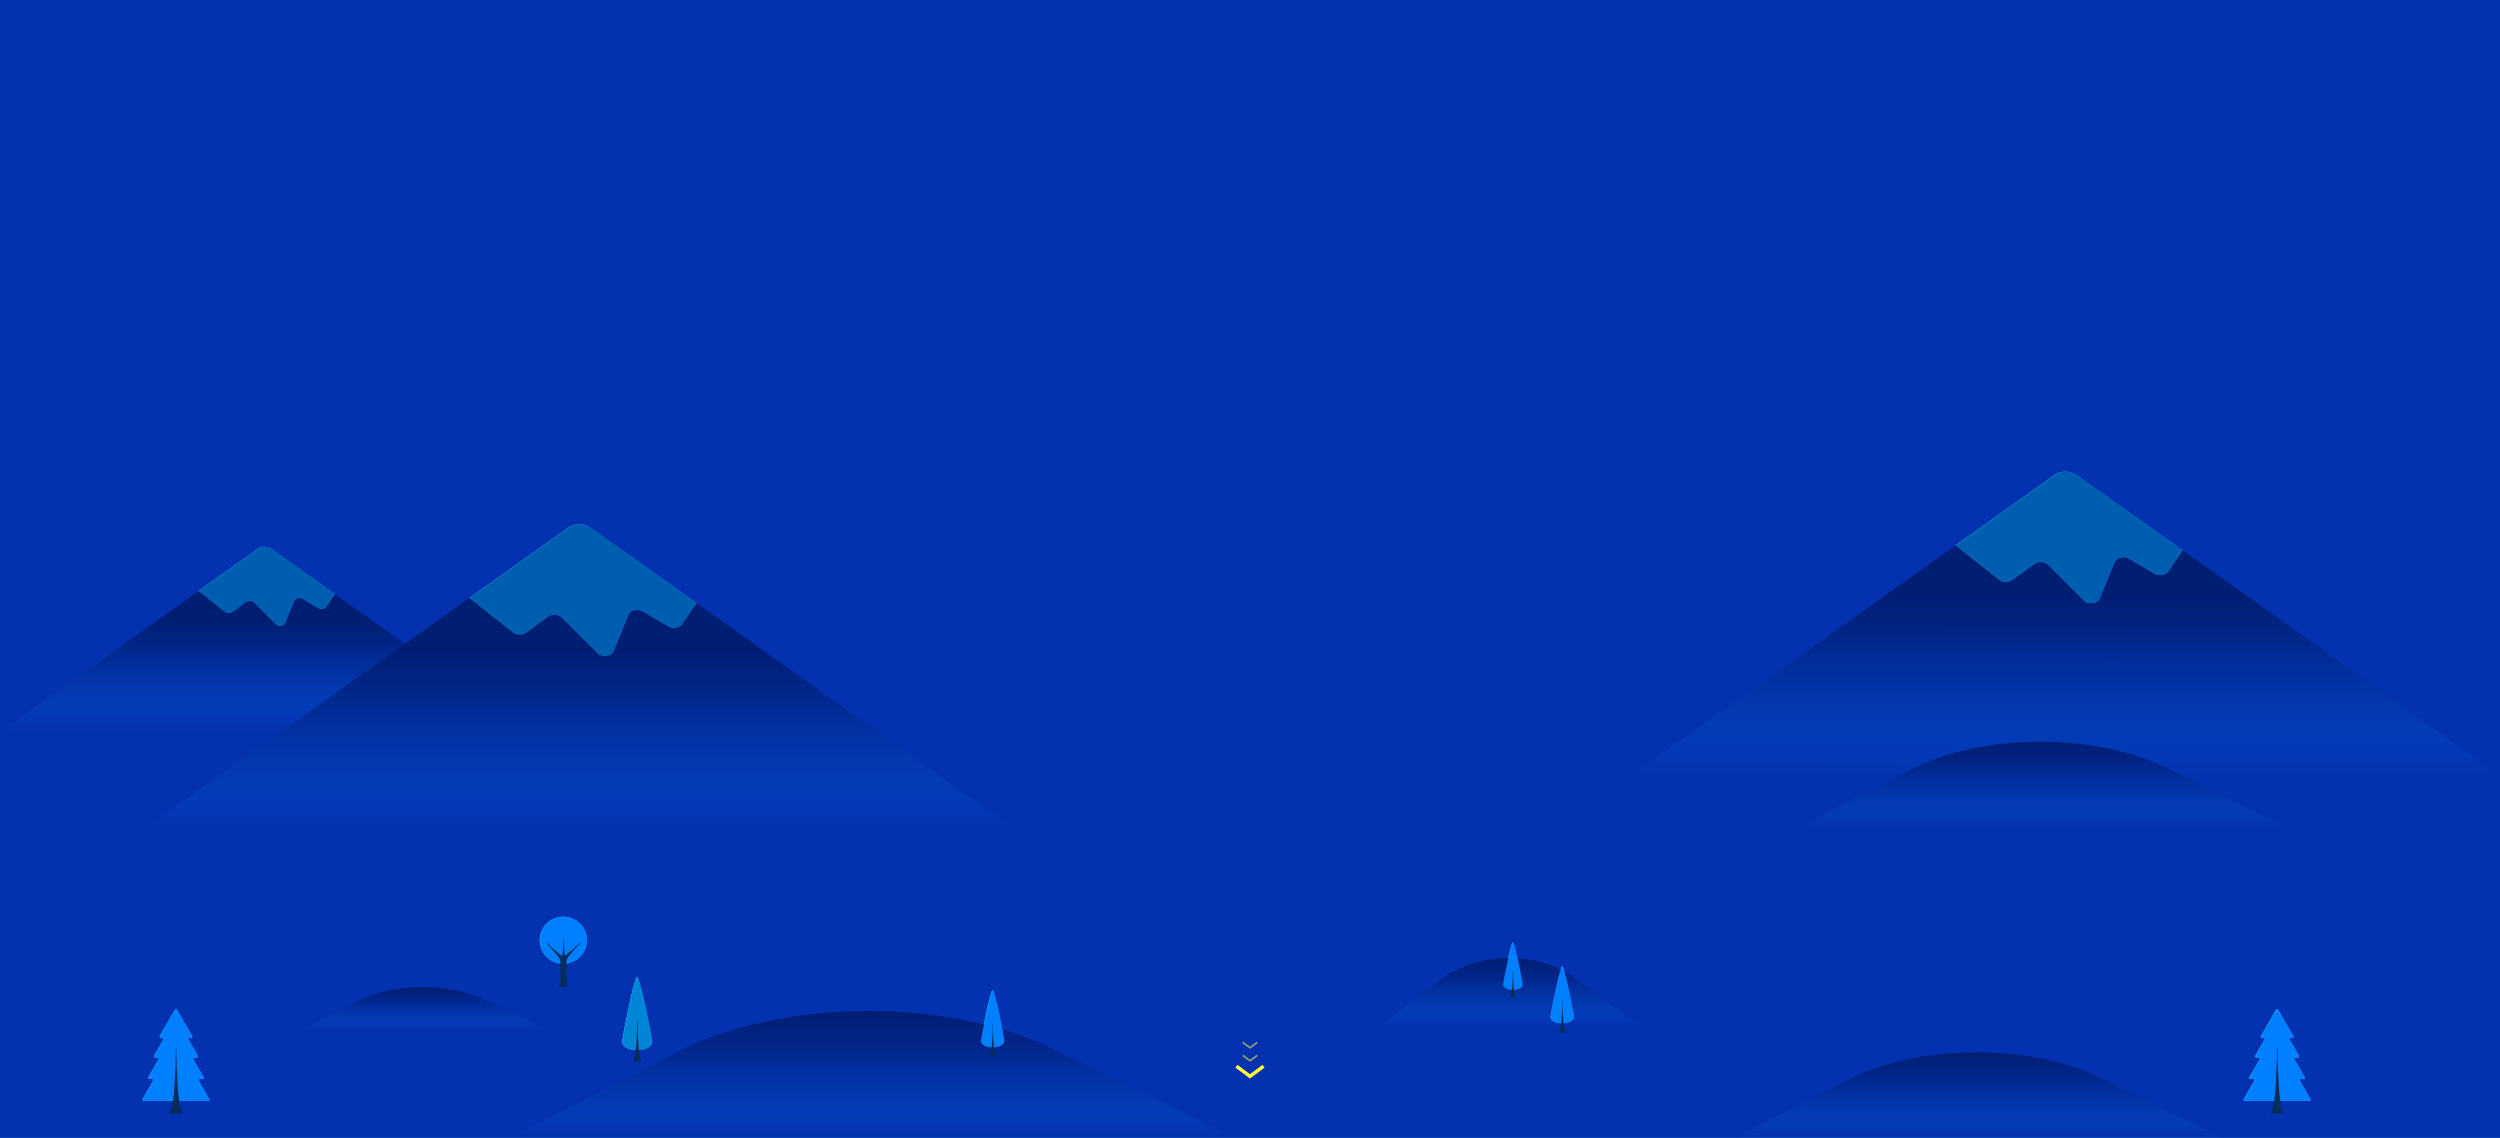 <?xml version="1.0" encoding="utf-8"?>
<!-- Generator: Adobe Illustrator 22.1.0, SVG Export Plug-In . SVG Version: 6.00 Build 0)  -->
<!DOCTYPE svg PUBLIC "-//W3C//DTD SVG 1.1//EN" "http://www.w3.org/Graphics/SVG/1.1/DTD/svg11.dtd">
<svg version="1.1" xmlns:x="http://ns.adobe.com/Extensibility/1.0/" xmlns:i="http://ns.adobe.com/AdobeIllustrator/10.0/" xmlns:graph="http://ns.adobe.com/Graphs/1.0/"
	 xmlns="http://www.w3.org/2000/svg" xmlns:xlink="http://www.w3.org/1999/xlink" x="0px" y="0px" viewBox="0 0 2250 1024"
	 style="enable-background:new 0 0 2250 1024;" xml:space="preserve" id="home-background" data-scene="1">
<style type="text/css">
	#home-background #Hill_2_3_,
	#home-background #Hill_2_4_,
	#home-background #Hill_3_7_,
	#home-background #Hill_3_3_,
	#home-background #Hill_3_4_,
	#home-background #Tree_2_2_,
	#home-background #Tree_2_1_,
	#home-background #Tree_2_7_,
	#home-background #Tree_2_8_,
	#home-background #Tree_1_3_,
	#home-background #Tree_1_5_,
	#home-background #down,
	#home-background #dark_blue_background,
	#home-background #Dark_Mountains_and_Trees,
	#home-background #light_blue_background_1_,
	#home-background #Light_Mountains_and_Trees_copy {transition:opacity 0.3s linear;}

    #home-background[data-scene="4"] #Hill_2_3_{opacity:0;}
    #home-background[data-scene="4"] #Hill_2_4_{opacity:0;}
    #home-background[data-scene="4"] #Hill_3_7_{opacity:0;}
    #home-background[data-scene="4"] #Hill_3_3_{opacity:0;}
    #home-background[data-scene="4"] #Hill_3_4_{opacity:0;}
    #home-background[data-scene="4"] #Tree_2_2_{opacity:0;}
    #home-background[data-scene="4"] #Tree_2_1_{opacity:0;}
    #home-background[data-scene="4"] #Tree_2_7_{opacity:0;}
    #home-background[data-scene="4"] #Tree_2_8_{opacity:0;}
    #home-background[data-scene="4"] #Tree_1_3_{opacity:0;}
    #home-background[data-scene="4"] #Tree_1_5_{opacity:0;}
    #home-background[data-scene="4"] #down{opacity:0;}
    #home-background[data-scene="4"] #Road_and_Truck{opacity:0;}
    #home-background[data-scene="5"] #dark_blue_background{opacity:0;}
	#home-background[data-scene="5"] #down{opacity:0;}
	#home-background[data-scene="5"] #Dark_Mountains_and_Trees{opacity:0;}
	#home-background[data-scene="6"] #light_blue_background_1_{opacity:0;}
	#home-background[data-scene="6"] #Light_Mountains_and_Trees_copy{opacity:0;}
	#home-background[data-scene="6"] #Dark_Mountains_and_Trees{opacity:0;}

	#home-background .st0{fill:none;}
	#home-background .st1{fill:#B1B1B1;}
	#home-background .st2{fill:#0431AF;}
	#home-background .st3{fill:#001E72;}
	#home-background .st4{fill:#01264F;}
	#home-background .st5{fill:#0080FF;}
	#home-background .st6{fill:#2BC4F3;}
	#home-background .st7{opacity:0.18;}
	#home-background .st8{fill:#0496F8;}
	#home-background .st9{fill:url(#SVGID_3_);}
	#home-background .st10{fill:url(#Hill_1_9_);}
	#home-background .st11{fill:url(#SVGID_4_);}
	#home-background .st12{fill:url(#SVGID_6_);}
	#home-background .st13{fill:url(#Hill_4_5_);}
	#home-background .st14{fill:url(#Hill_3_5_);}
	#home-background .st15{fill:url(#Hill_2_5_);}
	#home-background .st16{fill:url(#Hill_1_10_);}
	#home-background .st17{fill:#062D5D;}
	#home-background .st18{fill:url(#SVGID_7_);}
	#home-background .st19{fill:url(#Hill_1_11_);}
	#home-background .st20{fill:url(#SVGID_8_);}
	#home-background .st21{fill:url(#SVGID_9_);}
	#home-background .st22{fill:url(#Hill_4_6_);}
	#home-background .st23{fill:url(#Hill_3_6_);}
	#home-background .st24{fill:url(#Hill_2_6_);}
	#home-background .st25{fill:url(#Hill_1_12_);}
	#home-background .st26{fill:#005EB0;}
	#home-background .st27{fill:url(#SVGID_10_);}
	#home-background .st28{fill:url(#Hill_1_13_);}
	#home-background .st29{fill:url(#SVGID_11_);}
	#home-background .st30{fill:url(#SVGID_12_);}
	#home-background .st31{fill:url(#Hill_4_7_);}
	#home-background .st32{fill:url(#Hill_3_7_);}
	#home-background .st33{fill:url(#Hill_2_7_);}
	#home-background .st34{fill:url(#Hill_1_14_);}
	#home-background .st35{fill:#0085D7;}
	#home-background .st36{fill:url(#SVGID_13_);}
	#home-background .st37{fill:url(#Hill_1_15_);}
	#home-background .st38{fill:url(#SVGID_14_);}
	#home-background .st39{fill:url(#SVGID_15_);}
	#home-background .st40{fill:url(#Hill_4_8_);}
	#home-background .st41{fill:url(#Hill_3_8_);}
	#home-background .st42{fill:url(#Hill_2_8_);}
	#home-background .st43{fill:url(#Hill_1_16_);}
	#home-background .st44{fill:#FFFFFF;}
	#home-background .st45{clip-path:url(#SVGID_17_);}
	#home-background .st46{fill:url(#SVGID_18_);}
	#home-background .st47{fill:#68ADFB;}
	#home-background .st48{fill:#006ACC;}
	#home-background .st49{fill:url(#SVGID_19_);}
	#home-background .st50{filter:url(#Adobe_OpacityMaskFilter);}
	#home-background .st51{fill:url(#SVGID_21_);}
	#home-background .st52{fill:url(#SVGID_22_);}
	#home-background .st53{mask:url(#SVGID_20_);}
	#home-background .st54{fill:none;stroke:#0079FE;stroke-width:1.303;stroke-miterlimit:10;stroke-dasharray:26.068,13.034,156.405,65.169;}
	#home-background .st55{opacity:0.3;fill:#002B52;}
	#home-background .st56{fill:#023C7C;}
	#home-background .st57{fill:#4986C8;}
	#home-background .st58{fill:url(#SVGID_23_);}
	#home-background .st59{fill:#FFFF02;}
	#home-background .st60{fill:#666666;}
	#home-background .st61{fill:#A3A3A3;}
	#home-background .st62{fill:#656565;}
	#home-background .st63{fill:#094791;}
	#home-background .st64{fill:#FF5003;}
	#home-background .st65{fill:url(#SVGID_24_);}
	#home-background .st66{fill:#3692F9;}
	#home-background .st67{fill:url(#SVGID_25_);}
	#home-background .st68{clip-path:url(#SVGID_27_);}
	#home-background .st69{fill:url(#SVGID_28_);}
	#home-background .st70{fill:url(#SVGID_29_);}
	#home-background .st71{filter:url(#Adobe_OpacityMaskFilter_1_);}
	#home-background .st72{fill:url(#SVGID_31_);}
	#home-background .st73{fill:url(#SVGID_32_);}
	#home-background .st74{mask:url(#SVGID_30_);}
	#home-background .st75{font-family:'Gotham-UltraItalic';}
	#home-background .st76{font-size:20.328px;}
	#home-background .st77{font-size:14.349px;}
	#home-background .st78{font-size:9.697px;}
	#home-background .st79{fill:url(#SVGID_33_);}
	#home-background .st80{fill:url(#SVGID_34_);}
	#home-background .st81{fill:url(#SVGID_35_);}
	#home-background .st82{fill:#707073;}
	#home-background .st83{font-family:'Montserrat-Regular';}
	#home-background .st84{font-size:18px;}
	#home-background .st85{font-family:'Montserrat-Bold';}
	#home-background .st86{font-size:24px;}
	#home-background .st87{fill:#0496F8;}
	#home-background .st88{font-size:16px;}
	#home-background .st89{clip-path:url(#SVGID_37_);}
	#home-background .st90{fill:url(#SVGID_38_);}
	#home-background .st91{fill:url(#SVGID_39_);}
	#home-background .st92{filter:url(#Adobe_OpacityMaskFilter_2_);}
	#home-background .st93{fill:url(#SVGID_41_);}
	#home-background .st94{fill:url(#SVGID_42_);}
	#home-background .st95{mask:url(#SVGID_40_);}
	#home-background .st96{fill:url(#SVGID_43_);}
	#home-background .st97{fill:url(#SVGID_44_);}
	#home-background .st98{fill:url(#SVGID_45_);}
	#home-background .st99{fill:#007ED0;}
	#home-background .st100{fill:#FFFF3C;}
	#home-background .st101{fill:none;stroke:#E2DE3B;stroke-width:0.893;stroke-miterlimit:10;}
	#home-background .st102{fill:#014375;}
	#home-background .st103{fill:none;stroke:#005EB0;stroke-width:0.893;stroke-miterlimit:10;}
	#home-background .st104{fill:#0763E8;}
	#home-background .st105{fill:none;stroke:#00498C;stroke-width:0.676;stroke-miterlimit:10;}
	#home-background .st106{fill:url(#SVGID_46_);}
	#home-background .st107{fill:url(#SVGID_47_);}
	#home-background .st108{fill:url(#SVGID_48_);}
	#home-background .st109{fill:url(#SVGID_49_);}
	#home-background .st110{fill:url(#SVGID_50_);}
	#home-background .st111{fill:url(#SVGID_51_);}
	#home-background .st112{fill:url(#SVGID_52_);}
	#home-background .st113{fill:url(#SVGID_53_);}
	#home-background .st114{fill:url(#SVGID_54_);}
	#home-background .st115{fill:url(#SVGID_55_);}
	#home-background .st116{fill:url(#SVGID_56_);}
	#home-background .st117{fill:url(#SVGID_57_);}
	#home-background .st118{fill:url(#SVGID_58_);}
	#home-background .st119{fill:url(#SVGID_59_);}
	#home-background .st120{fill:url(#SVGID_60_);}
	#home-background .st121{fill:url(#SVGID_61_);}
	#home-background .st122{font-size:48px;}
	#home-background .st123{font-size:21px;}
	#home-background .st124{display:none;fill:#B1B1B1;}
	#home-background .st125{fill:none;stroke:#001E72;stroke-width:12.276;stroke-miterlimit:10;}
	#home-background .st126{fill:#0431AF;stroke:#001E72;stroke-width:9.667;stroke-miterlimit:10;}
	#home-background .st127{fill:#FFFF02;fill-opacity:0.31;stroke:#FFFF02;stroke-width:1.948;stroke-miterlimit:10;}
	#home-background .st128{fill:none;stroke:#001E72;stroke-width:10.979;stroke-miterlimit:10;}
	#home-background .st129{fill:#0431AF;stroke:#001E72;stroke-width:8.646;stroke-miterlimit:10;}
	#home-background .st130{fill:#FFFF02;fill-opacity:0.31;stroke:#FFFF02;stroke-width:1.742;stroke-miterlimit:10;}
	#home-background .st131{font-size:36px;}
	#home-background .st132{clip-path:url(#SVGID_63_);}
	#home-background .st133{fill:#959595;}
	#home-background .st134{fill:#AFAFAF;}
	#home-background .st135{fill:#1D1D1D;}
	#home-background .st136{fill:#0689F4;}
	#home-background .st137{fill:#CCCCCC;}
	#home-background .st138{fill:#FF0000;}
	#home-background .st139{fill:#FBB03B;}
	#home-background .st140{fill:#39B54A;}
	#home-background .st141{fill:#0477F8;}
	#home-background .st142{fill:#4BB2F0;}
	#home-background .st143{fill:#00A8AB;}
	#home-background .st144{clip-path:url(#SVGID_65_);}
	#home-background .st145{fill:#0359BA;}
	#home-background .st146{fill:#042C9E;}
	#home-background .st147{fill:none;stroke:#002265;stroke-width:26.428;stroke-miterlimit:10;}
	#home-background .st148{fill:#69B0FF;}
	#home-background .st149{fill:#002265;}
	#home-background .st150{fill:#0486DE;}
	#home-background .st151{fill:#073A77;}
	#home-background .st152{fill:#E6E7E8;}
	#home-background .st153{fill:#808080;}
	#home-background .st154{fill:#4D4D4D;}
	#home-background .st155{fill:#EEC2AB;}
	#home-background .st156{fill:#F9A68A;}
	#home-background .st157{fill:#3C2415;}
	#home-background .st158{fill:#89201B;}
	#home-background .st159{fill:#B24E33;}
	#home-background .st160{fill:#CACACA;}
	#home-background .st161{fill:#BAB6B5;}
	#home-background .st162{fill:none;stroke:#4D4D4D;stroke-width:1.333;stroke-miterlimit:10;}
	#home-background .st163{fill:#CDCBCB;}
	#home-background .st164{fill:#3D371A;}
	#home-background .st165{fill:#E3D8A3;}
	#home-background .st166{fill:url(#SVGID_66_);}
	#home-background .st167{fill:#2C4630;}
	#home-background .st168{fill:#8E9068;}
	#home-background .st169{fill:#7B4E47;}
	#home-background .st170{fill:#B2BBD8;}
	#home-background .st171{fill:#987D62;}
	#home-background .st172{fill:#0079FE;}
	#home-background .st173{fill:#404041;}
	#home-background .st174{fill:#01354A;}
	#home-background .st175{fill:#E2DE3B;}
	#home-background .st176{fill:#232821;}
	#home-background .st177{opacity:0.9;}
	#home-background .st178{display:none;}
	#home-background .st179{display:inline;}
	#home-background .st180{clip-path:url(#SVGID_68_);}
	#home-background .st181{clip-path:url(#SVGID_70_);}
	#home-background .st182{fill:url(#SVGID_71_);}
	#home-background .st183{clip-path:url(#SVGID_73_);}
	#home-background .st184{font-family:'Gotham-Black';}
	#home-background .st185{font-size:15.357px;}
	#home-background .st186{clip-path:url(#SVGID_75_);}
	#home-background .st187{fill:url(#SVGID_76_);}
	#home-background .st188{fill:url(#SVGID_77_);}
	#home-background .st189{fill:url(#SVGID_78_);}
	#home-background .st190{fill:url(#SVGID_79_);}
	#home-background .st191{fill:url(#SVGID_80_);}
	#home-background .st192{fill:#00498C;stroke:#FFFFFF;stroke-width:3.712;stroke-miterlimit:10;}
	#home-background .st193{fill:none;stroke:#0689EA;stroke-width:1.843;stroke-miterlimit:10;}
	#home-background .st194{fill:#4C2E22;}
	#home-background .st195{clip-path:url(#SVGID_82_);}
	#home-background .st196{clip-path:url(#SVGID_84_);}
	#home-background .st197{clip-path:url(#SVGID_86_);}
	#home-background .st198{clip-path:url(#SVGID_88_);fill:#A5A7AA;}
	#home-background .st199{clip-path:url(#SVGID_88_);fill:#0A0B1E;}
	#home-background .st200{clip-path:url(#SVGID_88_);fill:#1D1D42;}
	#home-background .st201{clip-path:url(#SVGID_88_);fill:#27A8DF;}
	#home-background .st202{clip-path:url(#SVGID_88_);fill:#F7D3C3;}
	#home-background .st203{clip-path:url(#SVGID_88_);fill:#E8A699;}
	#home-background .st204{clip-path:url(#SVGID_88_);fill:#FAA08C;}
	#home-background .st205{clip-path:url(#SVGID_88_);fill:#3C2415;}
	#home-background .st206{clip-path:url(#SVGID_88_);fill:#8A201B;}
	#home-background .st207{clip-path:url(#SVGID_88_);fill:#B34E33;}
	#home-background .st208{clip-path:url(#SVGID_88_);fill:#FFFFFF;}
	#home-background .st209{clip-path:url(#SVGID_88_);}
	#home-background .st210{clip-path:url(#SVGID_90_);}
	#home-background .st211{clip-path:url(#SVGID_92_);fill:#CFD1D2;}
	#home-background .st212{clip-path:url(#SVGID_88_);fill:none;stroke:#FFFFFF;stroke-width:1.699;stroke-miterlimit:10;}
	#home-background .st213{clip-path:url(#SVGID_88_);fill:none;stroke:#FFFFFF;stroke-width:1.659;stroke-miterlimit:10;}
	#home-background .st214{clip-path:url(#SVGID_88_);fill:#726658;}
	#home-background .st215{clip-path:url(#SVGID_88_);fill:#414042;}
	#home-background .st216{clip-path:url(#SVGID_88_);fill:#1A76BA;}
	#home-background .st217{clip-path:url(#SVGID_88_);fill:#58595B;}
	#home-background .st218{clip-path:url(#SVGID_94_);}
	#home-background .st219{clip-path:url(#SVGID_96_);fill:#CFD1D2;}
	#home-background .st220{fill:url(#SVGID_97_);}
	#home-background .st221{fill:url(#SVGID_98_);}
	#home-background .st222{fill:url(#SVGID_99_);}
	#home-background .st223{fill:url(#SVGID_100_);}
	#home-background .st224{fill:#00498C;stroke:#FFFFFF;stroke-width:4.01;stroke-miterlimit:10;}
	#home-background .st225{fill:none;stroke:#0689EA;stroke-width:1.991;stroke-miterlimit:10;}
	#home-background .st226{clip-path:url(#SVGID_102_);}
	#home-background .st227{clip-path:url(#SVGID_104_);}
	#home-background .st228{clip-path:url(#SVGID_106_);}
	#home-background .st229{clip-path:url(#SVGID_108_);fill:#A5A7AA;}
	#home-background .st230{clip-path:url(#SVGID_108_);fill:#0A0B1E;}
	#home-background .st231{clip-path:url(#SVGID_108_);fill:#1D1D42;}
	#home-background .st232{clip-path:url(#SVGID_108_);fill:#27A8DF;}
	#home-background .st233{clip-path:url(#SVGID_108_);fill:#F7D3C3;}
	#home-background .st234{clip-path:url(#SVGID_108_);fill:#E8A699;}
	#home-background .st235{clip-path:url(#SVGID_108_);fill:#FAA08C;}
	#home-background .st236{clip-path:url(#SVGID_108_);fill:#3C2415;}
	#home-background .st237{clip-path:url(#SVGID_108_);fill:#8A201B;}
	#home-background .st238{clip-path:url(#SVGID_108_);fill:#B34E33;}
	#home-background .st239{clip-path:url(#SVGID_108_);fill:#FFFFFF;}
	#home-background .st240{clip-path:url(#SVGID_108_);}
	#home-background .st241{clip-path:url(#SVGID_110_);}
	#home-background .st242{clip-path:url(#SVGID_112_);fill:#CFD1D2;}
	#home-background .st243{clip-path:url(#SVGID_108_);fill:none;stroke:#FFFFFF;stroke-width:1.835;stroke-miterlimit:10;}
	#home-background .st244{clip-path:url(#SVGID_108_);fill:none;stroke:#FFFFFF;stroke-width:1.792;stroke-miterlimit:10;}
	#home-background .st245{clip-path:url(#SVGID_108_);fill:#726658;}
	#home-background .st246{clip-path:url(#SVGID_108_);fill:#414042;}
	#home-background .st247{clip-path:url(#SVGID_108_);fill:#1A76BA;}
	#home-background .st248{clip-path:url(#SVGID_108_);fill:#58595B;}
	#home-background .st249{clip-path:url(#SVGID_114_);}
	#home-background .st250{clip-path:url(#SVGID_116_);fill:#CFD1D2;}
	#home-background .st251{fill:#F7F7F7;}
	#home-background .st252{font-size:25.382px;}
	#home-background .st253{fill:url(#SVGID_117_);}
	#home-background .st254{fill:url(#SVGID_118_);}
	#home-background .st255{opacity:0.8;}
	#home-background .st256{fill:url(#SVGID_119_);}
	#home-background .st257{fill:url(#SVGID_120_);}
	#home-background .st258{fill:none;stroke:#FFFF3C;stroke-width:3.102;stroke-miterlimit:10;}
	#home-background .st259{opacity:0.5;fill:none;stroke:#FFFF3C;stroke-width:1.671;stroke-miterlimit:10;}
	#home-background .st260{fill:none;stroke:#005EB0;stroke-width:1.337;stroke-miterlimit:10;}
	#home-background .st261{fill:#033B72;}
	#home-background .st262{fill:none;stroke:#0085D7;stroke-width:1.296;stroke-miterlimit:10;}
	#home-background .st263{fill:none;stroke:#0085D7;stroke-width:1.337;stroke-miterlimit:10;}
	#home-background .st264{fill:none;stroke:#0085D7;stroke-width:1.538;stroke-miterlimit:10;}
	#home-background .st265{fill:none;stroke:#E2DE3B;stroke-width:2.916;stroke-miterlimit:10;}
	#home-background .st266{fill:none;stroke:#E2DE3B;stroke-width:2.916;stroke-miterlimit:10;stroke-dasharray:3.129,17.73;}
	#home-background .st267{fill:none;stroke:#0085D7;stroke-width:1.383;stroke-miterlimit:10;}
	#home-background .st268{fill:none;stroke:#FFFF3C;stroke-width:1.337;stroke-miterlimit:10;}
	#home-background .st269{fill:none;stroke:#FFFF3C;stroke-width:1.337;stroke-miterlimit:10;stroke-dasharray:5.407,22.53;}
	#home-background .st270{fill:#0073C7;}
	#home-background .st271{fill:none;stroke:#0073C7;stroke-width:1.944;stroke-miterlimit:10;}
	#home-background .st272{fill:#00498C;}
	#home-background .st273{fill:none;stroke:#0085D7;stroke-width:0.972;stroke-miterlimit:10;}
	#home-background .st274{fill:none;stroke:#0079FE;stroke-width:1.758;stroke-miterlimit:10;stroke-dasharray:18.739,9.369,112.433,46.847;}
	#home-background .st275{fill:url(#SVGID_121_);}
	#home-background .st276{fill:url(#SVGID_122_);}
	#home-background .st277{fill:url(#SVGID_123_);}
	#home-background .st278{fill:url(#SVGID_124_);}
	#home-background .st279{opacity:0.11;}
	#home-background .st280{fill:#1D1D1B;}
	#home-background .st281{fill:#868686;}
</style>
<switch>
	<g i:extraneous="self">
			<pattern  x="-4253.1" y="1024" width="38" height="45.9" patternUnits="userSpaceOnUse" id="SVGID_5_" viewBox="0 -46 38 45.9" style="overflow:visible;">
			<g>
				<rect x="0" y="-46" class="st0" width="38" height="45.9"/>
				<g>
					<rect x="0" y="-46" class="st0" width="38" height="45.9"/>
					<path class="st1" d="M27-26.9c1,0.3,2,0.3,3,0.2c0.9-0.1,1.7,0.9,1.7,1.7c0,1-0.8,1.6-1.7,1.7c-2.6,0.3-6.8-0.3-7.6-3.4
						c-0.3-1.4,0.3-2.7,1.4-3.6c1.2-1,2.7-1,4-1.7c1.9-1.1,3.6,1.8,1.7,2.9c-0.7,0.4-1.5,0.7-2.3,0.9c-0.3,0.1-1.5,0.4-1.5,0.7
						C25.7-27.3,26.8-27,27-26.9z"/>
					<path class="st1" d="M25.3-15.8c-1,1.3-3.1,2-4.7,2.3c-1.7,0.4-3.5,0.1-4.7-1.3c-1.1-1.2-1.3-2.9-0.5-4.3c1-1.9,4-0.2,2.9,1.7
						c-0.4,0.8,2.1,0.4,2.4,0.3c0.5-0.1,1.3-0.3,1.7-0.7c0.5-0.5,0.2-0.8-0.2-1.3C21-21,24-22.7,25.1-20.8
						C26.1-19.2,26.5-17.4,25.3-15.8z"/>
					<path class="st1" d="M20.4-23.3c-0.8,1.9-3.4,0.4-3-1.4h-0.1c-0.2,0.1-0.5,0.2-0.6,0.3c-0.4,0.2-0.8,0.5-1.3,0.7
						c-1.1,0.5-2.4,0.7-3.5,0.1c-2.2-1.3-1.6-4-0.5-5.8c1.1-1.9,4.1-0.2,2.9,1.7c-0.1,0.1-0.2,0.5-0.3,0.8c0.1-0.1,0.2-0.1,0.3-0.1
						c1-0.6,2-1.1,3.2-1.1C20-28,21.4-25.5,20.4-23.3z"/>
					<path class="st1" d="M25.1-5.1c-0.4,0.7-0.9,1.2-1.5,1.7c-0.5,0.4-1.6,1-1.6,1.7c0,2.2-3.4,2.2-3.4,0c0-1.2,0.4-2.1,1.2-3
						c0.4-0.4,1.8-1.2,2.3-2c-2,0-4.1,1-5.6,2.1c-1.8,1.3-3.5-1.7-1.7-2.9c1.4-1,3-1.8,4.7-2.1c1.5-0.3,3.8-0.8,5.1,0.2
						C26-8.6,25.8-6.4,25.1-5.1z"/>
					<path class="st1" d="M1-5.1c0.4-0.7,0.9-1.2,1.5-1.7c0.5-0.4,1.6-1,1.6-1.7c0-2.2,3.4-2.2,3.4,0c0,1.2-0.4,2.1-1.2,3
						C5.9-5.1,4.5-4.3,4-3.5c2,0,4.1-1,5.6-2.1c1.8-1.3,3.5,1.7,1.7,2.9c-1.4,1-3,1.8-4.7,2.1C5.1-0.3,2.8,0.2,1.5-0.8
						C0.2-1.7,0.4-3.8,1-5.1z"/>
					<path class="st1" d="M26.5-13.6c0.4-0.7,0.9-1.2,1.5-1.7c0.5-0.4,1.6-1,1.6-1.7c0-2.2,3.4-2.2,3.4,0c0,1.2-0.4,2.1-1.2,3
						c-0.4,0.4-1.8,1.2-2.3,2c2,0,4.1-1,5.6-2.1c1.8-1.3,3.5,1.7,1.7,2.9c-1.4,1-3,1.8-4.7,2.1c-1.5,0.3-3.8,0.8-5.1-0.2
						C25.7-10.2,25.8-12.3,26.5-13.6z"/>
					<path class="st1" d="M1-34c0.4-0.7,0.9-1.2,1.5-1.7c0.5-0.4,1.6-1,1.6-1.7c0-2.2,3.4-2.2,3.4,0c0,1.2-0.4,2.1-1.2,3
						c-0.4,0.4-1.8,1.2-2.3,2c2,0,4.1-1,5.6-2.1c1.8-1.3,3.5,1.7,1.7,2.9c-1.4,1-3,1.8-4.7,2.1c-1.5,0.3-3.8,0.8-5.1-0.2
						C0.2-30.5,0.4-32.7,1-34z"/>
					<path class="st1" d="M7.1-14.1C6.6-12,3.3-12.9,3.8-15c0.2-1,0.6-2,0.9-3c0.1-0.4,0.4-1.2,0.4-1.8c-1,0.2-1.7,1-1.7,2.1
						c0,2.2-3.4,2.2-3.4,0c0-3.4,3.1-6.1,6.6-5.5C10.4-22.5,7.6-16.3,7.1-14.1z"/>
					<path class="st1" d="M35.5-42.4c-1-0.6-2.7,0.3-3.2,1.2c-0.9,1.4,1,2.3,2,2.8c1.9,1,0.2,4-1.7,2.9c-2.8-1.5-5.2-4.3-3.2-7.5
						c1.5-2.4,5.3-4.1,7.9-2.4C39-44.1,37.3-41.2,35.5-42.4z"/>
					<path class="st1" d="M21.2-31.9c-1.5,1.6-3.9-0.8-2.4-2.4c0.6-0.6,0.9-1.4,1.5-2c0.1-0.1,0.1-0.3,0.2-0.4
						c0.3,0.1,0.3,0.1,0.1-0.1c-0.1-0.2-0.8-0.5-1-0.6c-0.8-0.2-1.6,0.2-2.2,0.6c-1.1,0.7-1.3,1-0.9,2.3c0.7,2.1-2.5,2.9-3.3,0.9
						c-0.8-2.2-0.4-4,1.5-5.4c1.6-1.2,3.6-2.2,5.6-1.7c1.5,0.4,3.6,1.7,3.7,3.5C24.1-35.3,22.4-33.2,21.2-31.9z"/>
				</g>
			</g>
		</pattern>
        <g id="light_blue_background_1_">
			<g id="light_blue_background">
				<rect class="st8" width="2250" height="1024"/>
			</g>
		</g>
		<g id="dark_blue_background">
			<g id="blue_background_2_">
				<rect class="st2" width="2250" height="1024"/>
			</g>
		</g>
		<g id="Light_Mountains_and_Trees_copy">
			<g>
				<path class="st6" d="M1843.1,508.4l32.2,32.2c3.9,3.9,12.5,2.9,14.4-1.7l13.5-33.1c1.6-4,8.5-5.5,13-2.8l22.6,13.4
					c4,2.4,10.1,1.5,12.5-1.9l13.2-19.1l-96-68.1c-5.3-3.8-14-3.8-19.3,0l-89.3,63.5l39.5,31.2c3.1,2.5,8.6,2.5,11.8,0.1l19.6-14.4
					C1834.2,505.1,1840.2,505.4,1843.1,508.4z"/>
				
					<linearGradient id="SVGID_7_" gradientUnits="userSpaceOnUse" x1="1856.456" y1="702.324" x2="1856.456" y2="491.638" gradientTransform="matrix(1 -2.001778e-04 2.001778e-04 1 -0.113 -0.48)">
					<stop  offset="4.221906e-03" style="stop-color:#0080FF;stop-opacity:0"/>
					<stop  offset="0.163" style="stop-color:#0169E8;stop-opacity:0.202"/>
					<stop  offset="0.419" style="stop-color:#034BC9;stop-opacity:0.53"/>
					<stop  offset="0.637" style="stop-color:#0438B6;stop-opacity:0.807"/>
					<stop  offset="0.788" style="stop-color:#0431AF"/>
				</linearGradient>
				<path class="st18" d="M2248.8,697.4l-284.4-201.9l-13.2,19.1c-2.3,3.3-8.4,4.3-12.5,1.9l-22.6-13.4c-4.5-2.7-11.3-1.2-13,2.8
					l-13.5,33.1c-1.9,4.6-10.4,5.7-14.4,1.7l-32.2-32.2c-2.9-2.9-8.9-3.3-12.4-0.7l-19.6,14.4c-3.3,2.4-8.7,2.3-11.8-0.1l-39.5-31.2
					l-296.6,210.7l783.3-0.2C2249.4,701.4,2250.9,698.9,2248.8,697.4z"/>
				<linearGradient id="Hill_1_11_" gradientUnits="userSpaceOnUse" x1="1838.596" y1="744.383" x2="1838.596" y2="667.553">
					<stop  offset="0" style="stop-color:#0080FF;stop-opacity:0"/>
					<stop  offset="0.159" style="stop-color:#0169E8;stop-opacity:0.202"/>
					<stop  offset="0.417" style="stop-color:#034BC9;stop-opacity:0.53"/>
					<stop  offset="0.636" style="stop-color:#0438B6;stop-opacity:0.807"/>
					<stop  offset="0.788" style="stop-color:#0431AF"/>
				</linearGradient>
				<path id="Hill_1_8_" class="st19" d="M2054.4,742.8l-105.4-51.9c-64.4-31.7-166-31.1-228.9,1.5l-97.4,50.4
					c-1.2,0.6-0.3,1.6,1.3,1.6h429.1C2054.8,744.4,2055.6,743.4,2054.4,742.8z"/>
				<path class="st6" d="M228.6,542.5l19.4,19.4c2.4,2.4,7.5,1.7,8.6-1l8.1-19.9c1-2.4,5.1-3.3,7.8-1.7l13.6,8.1
					c2.4,1.4,6.1,0.9,7.5-1.1l7.9-11.5l-57.7-41c-3.2-2.3-8.4-2.3-11.6,0l-53.7,38.1l23.7,18.7c1.9,1.5,5.1,1.5,7.1,0.1l11.8-8.7
					C223.2,540.6,226.8,540.8,228.6,542.5z"/>
				<path class="st6" d="M505.6,555.8l32.2,32.2c3.9,3.9,12.5,2.9,14.4-1.7l13.5-33.1c1.6-4,8.5-5.5,13-2.8l22.6,13.4
					c4,2.4,10.1,1.5,12.5-1.9l13.2-19.1l-96-68.1c-5.3-3.8-14-3.8-19.3,0l-89.3,63.4l39.5,31.2c3.1,2.5,8.6,2.5,11.8,0.2l19.6-14.4
					C496.7,552.5,502.7,552.9,505.6,555.8z"/>
				<linearGradient id="SVGID_8_" gradientUnits="userSpaceOnUse" x1="182.257" y1="658.573" x2="182.257" y2="531.948">
					<stop  offset="4.221906e-03" style="stop-color:#0080FF;stop-opacity:0"/>
					<stop  offset="0.163" style="stop-color:#0169E8;stop-opacity:0.202"/>
					<stop  offset="0.419" style="stop-color:#034BC9;stop-opacity:0.53"/>
					<stop  offset="0.637" style="stop-color:#0438B6;stop-opacity:0.807"/>
					<stop  offset="0.788" style="stop-color:#0431AF"/>
				</linearGradient>
				<path class="st20" d="M301.5,534.8l-7.9,11.5c-1.4,2-5.1,2.6-7.5,1.1l-13.6-8.1c-2.7-1.6-6.8-0.7-7.8,1.7l-8.1,19.9
					c-1.1,2.8-6.3,3.4-8.6,1l-19.4-19.4c-1.8-1.8-5.3-2-7.5-0.4l-11.8,8.7c-2,1.4-5.2,1.4-7.1-0.1l-23.7-18.7L0.2,658.6h252.6
					l111.5-79.2L301.5,534.8z"/>
				<linearGradient id="SVGID_9_" gradientUnits="userSpaceOnUse" x1="518.956" y1="748.904" x2="518.956" y2="538.218">
					<stop  offset="4.221906e-03" style="stop-color:#0080FF;stop-opacity:0"/>
					<stop  offset="0.163" style="stop-color:#0169E8;stop-opacity:0.202"/>
					<stop  offset="0.419" style="stop-color:#034BC9;stop-opacity:0.53"/>
					<stop  offset="0.637" style="stop-color:#0438B6;stop-opacity:0.807"/>
					<stop  offset="0.788" style="stop-color:#0431AF"/>
				</linearGradient>
				<path class="st21" d="M911.3,744.9l-284.4-202L613.7,562c-2.3,3.3-8.4,4.3-12.5,1.9l-22.6-13.4c-4.5-2.7-11.3-1.2-13,2.8
					l-13.5,33.1c-1.9,4.6-10.4,5.6-14.4,1.7l-32.2-32.2c-2.9-2.9-8.9-3.3-12.4-0.7l-19.6,14.4c-3.3,2.4-8.7,2.3-11.8-0.2l-39.5-31.2
					L125.6,748.9H909C911.9,748.9,913.4,746.4,911.3,744.9z"/>
				<linearGradient id="Hill_4_6_" gradientUnits="userSpaceOnUse" x1="381.19" y1="926.449" x2="381.19" y2="888.37">
					<stop  offset="0" style="stop-color:#0080FF;stop-opacity:0"/>
					<stop  offset="0.159" style="stop-color:#0169E8;stop-opacity:0.202"/>
					<stop  offset="0.417" style="stop-color:#034BC9;stop-opacity:0.53"/>
					<stop  offset="0.636" style="stop-color:#0438B6;stop-opacity:0.807"/>
					<stop  offset="0.788" style="stop-color:#0431AF"/>
				</linearGradient>
				<path id="Hill_4_4_" class="st22" d="M488.2,925.6l-52.2-25.7c-31.9-15.7-82.3-15.4-113.4,0.7l-48.3,25
					c-0.6,0.3-0.2,0.8,0.6,0.8h212.7C488.3,926.4,488.7,925.9,488.2,925.6z"/>
				<linearGradient id="Hill_3_6_" gradientUnits="userSpaceOnUse" x1="785.025" y1="1024" x2="785.025" y2="909.943">
					<stop  offset="0" style="stop-color:#0080FF;stop-opacity:0"/>
					<stop  offset="0.159" style="stop-color:#0169E8;stop-opacity:0.202"/>
					<stop  offset="0.417" style="stop-color:#034BC9;stop-opacity:0.53"/>
					<stop  offset="0.636" style="stop-color:#0438B6;stop-opacity:0.807"/>
					<stop  offset="0.788" style="stop-color:#0431AF"/>
				</linearGradient>
				<path id="Hill_3_4_" class="st23" d="M1105.4,1021.6l-156.4-77c-95.7-47.1-246.4-46.1-339.8,2.2l-144.6,74.8
					c-1.7,0.9-0.5,2.4,1.9,2.4h637C1105.9,1024,1107.2,1022.5,1105.4,1021.6z"/>
				<linearGradient id="Hill_2_6_" gradientUnits="userSpaceOnUse" x1="1359.123" y1="923.307" x2="1359.123" y2="862.25">
					<stop  offset="0" style="stop-color:#0080FF;stop-opacity:0"/>
					<stop  offset="0.159" style="stop-color:#0169E8;stop-opacity:0.202"/>
					<stop  offset="0.417" style="stop-color:#034BC9;stop-opacity:0.53"/>
					<stop  offset="0.636" style="stop-color:#0438B6;stop-opacity:0.807"/>
					<stop  offset="0.788" style="stop-color:#0431AF"/>
				</linearGradient>
				<path id="Hill_2_4_" class="st24" d="M1474.4,922l-56.3-41.2c-34.4-25.2-88.7-24.7-122.3,1.2l-52,40c-0.6,0.5-0.2,1.3,0.7,1.3
					h229.2C1474.6,923.3,1475,922.5,1474.4,922z"/>
				<linearGradient id="Hill_1_12_" gradientUnits="userSpaceOnUse" x1="1780.963" y1="1024" x2="1780.963" y2="947.17">
					<stop  offset="0" style="stop-color:#0080FF;stop-opacity:0"/>
					<stop  offset="0.159" style="stop-color:#0169E8;stop-opacity:0.202"/>
					<stop  offset="0.417" style="stop-color:#034BC9;stop-opacity:0.53"/>
					<stop  offset="0.636" style="stop-color:#0438B6;stop-opacity:0.807"/>
					<stop  offset="0.788" style="stop-color:#0431AF"/>
				</linearGradient>
				<path id="Hill_1_7_" class="st25" d="M1996.8,1022.4l-105.4-51.9c-64.4-31.7-166-31.1-228.9,1.5l-97.4,50.4
					c-1.2,0.6-0.3,1.6,1.3,1.6h429.1C1997.1,1024,1998,1023,1996.8,1022.4z"/>
				<g id="Tree_6_8_">
					<path class="st6" d="M188.3,989.2l-9.6-16.7c-0.4-0.7,0.1-1.5,0.9-1.5h2.7c0.8,0,1.3-0.9,0.9-1.5l-9.4-16.2
						c-0.4-0.7,0.1-1.5,0.9-1.5h2.4c0.8,0,1.3-0.9,0.9-1.5l-8.5-14.8c-0.4-0.7,0.1-1.5,0.9-1.5h1.6c0.8,0,1.3-0.9,0.9-1.5
						l-13.7-23.7c-0.4-0.7-1.4-0.7-1.8,0l-13.7,23.7c-0.4,0.7,0.1,1.5,0.9,1.5h1.6c0.8,0,1.3,0.9,0.9,1.5l-8.5,14.8
						c-0.4,0.7,0.1,1.5,0.9,1.5h2.4c0.8,0,1.3,0.9,0.9,1.5l-9.4,16.2c-0.4,0.7,0.1,1.5,0.9,1.5h2.7c0.8,0,1.3,0.9,0.9,1.5l-9.6,16.7
						c-0.4,0.7,0.1,1.5,0.9,1.5h58.4C188.2,990.7,188.7,989.9,188.3,989.2z"/>
					<path class="st17" d="M158.6,943.6c-0.1,4.9,0,9.7,0.2,14.6c0.2,4.9,0.4,9.7,0.7,14.6c0.1,2.4,0.3,4.9,0.5,7.3
						c0.2,2.4,0.3,4.9,0.6,7.3c0.5,4.9,1.4,9.7,3.2,14.6h-11c1.8-4.9,2.6-9.7,3.2-14.6c0.3-2.4,0.4-4.9,0.6-7.3
						c0.2-2.4,0.4-4.9,0.5-7.3c0.3-4.9,0.5-9.7,0.7-14.6c0.2-4.9,0.3-9.7,0.2-14.6H158.6z"/>
				</g>
				<g id="Tree_6_7_">
					<path class="st6" d="M2079.3,989.2l-9.6-16.7c-0.4-0.7,0.1-1.5,0.9-1.5h2.7c0.8,0,1.3-0.9,0.9-1.5l-9.4-16.2
						c-0.4-0.7,0.1-1.5,0.9-1.5h2.4c0.8,0,1.3-0.9,0.9-1.5l-8.5-14.8c-0.4-0.7,0.1-1.5,0.9-1.5h1.6c0.8,0,1.3-0.9,0.9-1.5
						l-13.7-23.7c-0.4-0.7-1.4-0.7-1.8,0l-13.7,23.7c-0.4,0.7,0.1,1.5,0.9,1.5h1.6c0.8,0,1.3,0.9,0.9,1.5l-8.5,14.8
						c-0.4,0.7,0.1,1.5,0.9,1.5h2.4c0.8,0,1.3,0.9,0.9,1.5l-9.4,16.2c-0.4,0.7,0.1,1.5,0.9,1.5h2.7c0.8,0,1.3,0.9,0.9,1.5l-9.6,16.7
						c-0.4,0.7,0.1,1.5,0.9,1.5h58.4C2079.2,990.7,2079.7,989.9,2079.3,989.2z"/>
					<path class="st17" d="M2049.6,943.6c-0.1,4.9,0,9.7,0.2,14.6c0.2,4.9,0.4,9.7,0.7,14.6c0.1,2.4,0.3,4.9,0.5,7.3
						c0.2,2.4,0.3,4.9,0.6,7.3c0.5,4.9,1.4,9.7,3.2,14.6h-11c1.8-4.9,2.6-9.7,3.2-14.6c0.3-2.4,0.4-4.9,0.6-7.3
						c0.2-2.4,0.4-4.9,0.5-7.3c0.3-4.9,0.5-9.7,0.7-14.6c0.2-4.9,0.3-9.7,0.2-14.6H2049.6z"/>
				</g>
				<g id="Tree_5_4_">
					<circle class="st6" cx="506.9" cy="846.2" r="21.2"/>
					<g>
						<path class="st17" d="M509.9,863.1c-0.3,2.1-0.4,4.1-0.4,6.2c-0.1,2.1-0.1,4.1,0,6.2c0.1,2.1,0.2,4.1,0.3,6.2
							c0.2,2.1,0.4,4.1,0.8,6.2h-7.3c0.4-2.1,0.6-4.1,0.8-6.2c0.2-2.1,0.3-4.1,0.3-6.2c0-2.1,0.1-4.1,0-6.2
							c-0.1-2.1-0.2-4.1-0.4-6.2H509.9z"/>
					</g>
					<g>
						<g>
							<path class="st17" d="M522.4,848.6c-2.6,2.6-5.1,5.3-7.4,8.1c-1.2,1.4-2.3,2.8-3.5,4.3c-1.1,1.5-2.1,3.1-2.7,5.1l-4.3-4.3
								c2-0.6,3.6-1.6,5.1-2.7c1.5-1.1,2.9-2.3,4.3-3.5c2.8-2.4,5.6-4.8,8.1-7.4L522.4,848.6z"/>
						</g>
						<g>
							<path class="st17" d="M491.7,848.4c2.6,2.6,5.3,5.1,8.1,7.4c1.4,1.2,2.8,2.3,4.3,3.5c1.5,1.1,3.1,2.1,5.1,2.7l-4.3,4.3
								c-0.6-2-1.6-3.6-2.7-5.1c-1.1-1.5-2.3-2.9-3.5-4.3c-2.4-2.8-4.8-5.6-7.4-8.1L491.7,848.4z"/>
						</g>
					</g>
					<g>
						<path class="st17" d="M507.1,845.3c0,1.8,0.1,3.7,0.2,5.5c0.1,1.8,0.2,3.7,0.4,5.5c0.1,1.8,0.3,3.7,0.5,5.5
							c0.2,1.8,0.5,3.7,1,5.5h-4.5c0.5-1.8,0.8-3.7,1-5.5c0.2-1.8,0.3-3.7,0.5-5.5c0.2-1.8,0.3-3.7,0.4-5.5c0.1-1.8,0.2-3.7,0.2-5.5
							H507.1z"/>
					</g>
				</g>
				<g id="Tree_4_4_">
					<path class="st6" d="M559.9,937.8c0,4.1,6,7.4,13.4,7.4c7.4,0,13.4-3.3,13.4-7.4c0-4.1-10.9-58.7-13.4-58.7
						S559.9,933.7,559.9,937.8z"/>
					<g>
						<path class="st17" d="M573.6,918.6c-0.1,6.1,0.2,12.3,0.6,18.4c0.2,3.1,0.4,6.1,0.7,9.2c0.3,3.1,0.9,6.1,2,9.2h-7
							c1.1-3.1,1.7-6.1,2-9.2c0.3-3.1,0.5-6.1,0.7-9.2c0.4-6.1,0.6-12.3,0.6-18.4H573.6z"/>
					</g>
				</g>
				<g id="Tree_2_8_">
					<path class="st6" d="M1395.4,915.3c0,3.2,4.7,5.7,10.5,5.7s10.5-2.6,10.5-5.7c0-3.2-8.5-45.8-10.5-45.8
						S1395.4,912.1,1395.4,915.3z"/>
					<g>
						<path class="st17" d="M1406.1,900.3c0,2.4,0,4.8,0.1,7.2c0.1,2.4,0.2,4.8,0.4,7.2c0.1,2.4,0.3,4.8,0.5,7.2
							c0.3,2.4,0.7,4.8,1.6,7.2h-5.4c0.9-2.4,1.3-4.8,1.6-7.2c0.2-2.4,0.4-4.8,0.5-7.2c0.1-2.4,0.3-4.8,0.4-7.2
							c0.1-2.4,0.1-4.8,0.1-7.2H1406.1z"/>
					</g>
				</g>
				<g id="Tree_1_5_">
					<path class="st6" d="M1352.7,886.1c0,2.6,3.9,4.8,8.7,4.8c4.8,0,8.7-2.1,8.7-4.8c0-2.6-7.1-37.9-8.7-37.9
						C1359.8,848.2,1352.7,883.5,1352.7,886.1z"/>
					<g>
						<path class="st17" d="M1361.5,873.7c0,2,0,4,0.1,6c0.1,2,0.2,4,0.3,6c0.1,2,0.3,4,0.4,6c0.2,2,0.6,4,1.3,6h-4.5
							c0.7-2,1.1-4,1.3-6c0.2-2,0.3-4,0.4-6c0.1-2,0.2-4,0.3-6c0.1-2,0.1-4,0.1-6H1361.5z"/>
					</g>
				</g>
				<g id="Tree_2_7_">
					<path class="st6" d="M882.7,937c0,3.2,4.7,5.7,10.5,5.7s10.5-2.6,10.5-5.7s-8.5-45.8-10.5-45.8
						C891.3,891.2,882.7,933.8,882.7,937z"/>
					<g>
						<path class="st17" d="M893.4,922c0,2.4,0,4.8,0.1,7.2c0.1,2.4,0.2,4.8,0.4,7.2c0.1,2.4,0.3,4.8,0.5,7.2
							c0.3,2.4,0.7,4.8,1.6,7.2h-5.4c0.9-2.4,1.3-4.8,1.6-7.2c0.2-2.4,0.4-4.8,0.5-7.2c0.1-2.4,0.3-4.8,0.4-7.2
							c0.1-2.4,0.1-4.8,0.1-7.2H893.4z"/>
					</g>
				</g>
			</g>
		</g>
		<g id="Dark_Mountains_and_Trees">
			<path class="st26" d="M1843.4,508.4l32.2,32.2c3.9,3.9,12.5,2.9,14.4-1.7l13.5-33.1c1.6-4,8.5-5.5,13-2.8l22.6,13.4
				c4,2.4,10.1,1.5,12.5-1.9l13.2-19.1l-96-68.1c-5.3-3.8-14-3.8-19.3,0l-89.3,63.5l39.5,31.2c3.1,2.5,8.6,2.5,11.8,0.1l19.6-14.4
				C1834.5,505.1,1840.4,505.4,1843.4,508.4z"/>
			
				<linearGradient id="SVGID_10_" gradientUnits="userSpaceOnUse" x1="1856.692" y1="702.324" x2="1856.692" y2="491.638" gradientTransform="matrix(1 -2.001778e-04 2.001778e-04 1 -0.113 -0.48)">
				<stop  offset="4.930161e-02" style="stop-color:#0431AF;stop-opacity:0"/>
				<stop  offset="8.120885e-02" style="stop-color:#0430AB;stop-opacity:4.307210e-02"/>
				<stop  offset="0.372" style="stop-color:#02268C;stop-opacity:0.436"/>
				<stop  offset="0.619" style="stop-color:#002079;stop-opacity:0.769"/>
				<stop  offset="0.79" style="stop-color:#001E72"/>
			</linearGradient>
			<path class="st27" d="M2249.1,697.4l-284.4-201.9l-13.2,19.1c-2.3,3.3-8.4,4.3-12.5,1.9l-22.6-13.4c-4.5-2.7-11.3-1.2-13,2.8
				l-13.5,33.1c-1.9,4.6-10.4,5.7-14.4,1.7l-32.2-32.2c-2.9-2.9-8.9-3.3-12.4-0.7l-19.6,14.4c-3.3,2.4-8.7,2.3-11.8-0.1l-39.5-31.2
				l-296.6,210.7l783.3-0.2C2249.7,701.4,2251.1,698.9,2249.1,697.4z"/>
			<linearGradient id="Hill_1_13_" gradientUnits="userSpaceOnUse" x1="1838.832" y1="744.383" x2="1838.832" y2="667.553">
				<stop  offset="0" style="stop-color:#0431AF;stop-opacity:0"/>
				<stop  offset="4.307210e-02" style="stop-color:#0430AB;stop-opacity:4.307210e-02"/>
				<stop  offset="0.436" style="stop-color:#02268C;stop-opacity:0.436"/>
				<stop  offset="0.769" style="stop-color:#002079;stop-opacity:0.769"/>
				<stop  offset="1" style="stop-color:#001E72"/>
			</linearGradient>
			<path id="Hill_1_6_" class="st28" d="M2054.7,742.8l-105.4-51.9c-64.4-31.7-166-31.1-228.9,1.5l-97.4,50.4
				c-1.2,0.6-0.3,1.6,1.3,1.6h429.1C2055,744.4,2055.8,743.4,2054.7,742.8z"/>
			<path class="st26" d="M228.8,542.5l19.4,19.4c2.4,2.4,7.5,1.7,8.6-1l8.1-19.9c1-2.4,5.1-3.3,7.8-1.7l13.6,8.1
				c2.4,1.4,6.1,0.9,7.5-1.1l7.9-11.5l-57.7-41c-3.2-2.3-8.4-2.3-11.6,0l-53.7,38.1l23.7,18.7c1.9,1.5,5.1,1.5,7.1,0.1l11.8-8.7
				C223.5,540.6,227.1,540.8,228.8,542.5z"/>
			<path class="st26" d="M505.9,555.8l32.2,32.2c3.9,3.9,12.5,2.9,14.4-1.7l13.5-33.1c1.6-4,8.5-5.5,13-2.8l22.6,13.4
				c4,2.4,10.1,1.5,12.5-1.9l13.2-19.1l-96-68.1c-5.3-3.8-14-3.8-19.3,0l-89.3,63.4l39.5,31.2c3.1,2.5,8.6,2.5,11.8,0.2l19.6-14.4
				C497,552.5,502.9,552.9,505.9,555.8z"/>
			<linearGradient id="SVGID_11_" gradientUnits="userSpaceOnUse" x1="182.493" y1="658.573" x2="182.493" y2="531.948">
				<stop  offset="4.930161e-02" style="stop-color:#0431AF;stop-opacity:0"/>
				<stop  offset="8.120885e-02" style="stop-color:#0430AB;stop-opacity:4.307210e-02"/>
				<stop  offset="0.372" style="stop-color:#02268C;stop-opacity:0.436"/>
				<stop  offset="0.619" style="stop-color:#002079;stop-opacity:0.769"/>
				<stop  offset="0.79" style="stop-color:#001E72"/>
			</linearGradient>
			<path class="st29" d="M301.7,534.8l-7.9,11.5c-1.4,2-5.1,2.6-7.5,1.1l-13.6-8.1c-2.7-1.6-6.8-0.7-7.8,1.7l-8.1,19.9
				c-1.1,2.8-6.3,3.4-8.6,1l-19.4-19.4c-1.8-1.8-5.3-2-7.5-0.4l-11.8,8.7c-2,1.4-5.2,1.4-7.1-0.1l-23.7-18.7L0.4,658.6h252.6
				l111.5-79.2L301.7,534.8z"/>
			<linearGradient id="SVGID_12_" gradientUnits="userSpaceOnUse" x1="519.192" y1="748.904" x2="519.192" y2="538.218">
				<stop  offset="4.930161e-02" style="stop-color:#0431AF;stop-opacity:0"/>
				<stop  offset="8.120885e-02" style="stop-color:#0430AB;stop-opacity:4.307210e-02"/>
				<stop  offset="0.372" style="stop-color:#02268C;stop-opacity:0.436"/>
				<stop  offset="0.619" style="stop-color:#002079;stop-opacity:0.769"/>
				<stop  offset="0.79" style="stop-color:#001E72"/>
			</linearGradient>
			<path class="st30" d="M911.5,744.9l-284.4-202L613.9,562c-2.3,3.3-8.4,4.3-12.5,1.9l-22.6-13.4c-4.5-2.7-11.3-1.2-13,2.8
				l-13.5,33.1c-1.9,4.6-10.4,5.6-14.4,1.7l-32.2-32.2c-2.9-2.9-8.9-3.3-12.4-0.7l-19.6,14.4c-3.3,2.4-8.7,2.3-11.8-0.2l-39.5-31.2
				L125.9,748.9h783.3C912.1,748.9,913.6,746.4,911.5,744.9z"/>
			<linearGradient id="Hill_4_7_" gradientUnits="userSpaceOnUse" x1="381.426" y1="926.449" x2="381.426" y2="888.37">
				<stop  offset="0" style="stop-color:#0431AF;stop-opacity:0"/>
				<stop  offset="4.307210e-02" style="stop-color:#0430AB;stop-opacity:4.307210e-02"/>
				<stop  offset="0.436" style="stop-color:#02268C;stop-opacity:0.436"/>
				<stop  offset="0.769" style="stop-color:#002079;stop-opacity:0.769"/>
				<stop  offset="1" style="stop-color:#001E72"/>
			</linearGradient>
			<path id="Hill_4_3_" class="st31" d="M488.4,925.6l-52.2-25.7c-31.9-15.7-82.3-15.4-113.4,0.7l-48.3,25c-0.6,0.3-0.2,0.8,0.6,0.8
				h212.7C488.6,926.4,489,925.9,488.4,925.6z"/>
			<linearGradient id="Hill_3_7_" gradientUnits="userSpaceOnUse" x1="785.261" y1="1024" x2="785.261" y2="909.943">
				<stop  offset="0" style="stop-color:#0431AF;stop-opacity:0"/>
				<stop  offset="4.307210e-02" style="stop-color:#0430AB;stop-opacity:4.307210e-02"/>
				<stop  offset="0.436" style="stop-color:#02268C;stop-opacity:0.436"/>
				<stop  offset="0.769" style="stop-color:#002079;stop-opacity:0.769"/>
				<stop  offset="1" style="stop-color:#001E72"/>
			</linearGradient>
			<path id="Hill_3_3_" class="st32" d="M1105.7,1021.6l-156.4-77c-95.7-47.1-246.4-46.1-339.8,2.2l-144.6,74.8
				c-1.7,0.9-0.5,2.4,1.9,2.4h637C1106.2,1024,1107.4,1022.5,1105.7,1021.6z"/>
			<linearGradient id="Hill_2_7_" gradientUnits="userSpaceOnUse" x1="1359.36" y1="923.307" x2="1359.36" y2="862.25">
				<stop  offset="0" style="stop-color:#0431AF;stop-opacity:0"/>
				<stop  offset="4.307210e-02" style="stop-color:#0430AB;stop-opacity:4.307210e-02"/>
				<stop  offset="0.436" style="stop-color:#02268C;stop-opacity:0.436"/>
				<stop  offset="0.769" style="stop-color:#002079;stop-opacity:0.769"/>
				<stop  offset="1" style="stop-color:#001E72"/>
			</linearGradient>
			<path id="Hill_2_3_" class="st33" d="M1474.6,922l-56.3-41.2c-34.4-25.2-88.7-24.7-122.3,1.2l-52,40c-0.6,0.5-0.2,1.3,0.7,1.3
				H1474C1474.8,923.3,1475.3,922.5,1474.6,922z"/>
			<linearGradient id="Hill_1_14_" gradientUnits="userSpaceOnUse" x1="1781.199" y1="1024" x2="1781.199" y2="947.17">
				<stop  offset="0" style="stop-color:#0431AF;stop-opacity:0"/>
				<stop  offset="4.307210e-02" style="stop-color:#0430AB;stop-opacity:4.307210e-02"/>
				<stop  offset="0.436" style="stop-color:#02268C;stop-opacity:0.436"/>
				<stop  offset="0.769" style="stop-color:#002079;stop-opacity:0.769"/>
				<stop  offset="1" style="stop-color:#001E72"/>
			</linearGradient>
			<path id="Hill_1_5_" class="st34" d="M1997,1022.4l-105.4-51.9c-64.4-31.7-166-31.1-228.9,1.5l-97.4,50.4
				c-1.2,0.6-0.3,1.6,1.3,1.6h429.1C1997.4,1024,1998.2,1023,1997,1022.4z"/>
			<g id="Tree_6_6_">
				<path class="st5" d="M188.5,989.2l-9.6-16.7c-0.4-0.7,0.1-1.5,0.9-1.5h2.7c0.8,0,1.3-0.9,0.9-1.5l-9.4-16.2
					c-0.4-0.7,0.1-1.5,0.9-1.5h2.4c0.8,0,1.3-0.9,0.9-1.5l-8.5-14.8c-0.4-0.7,0.1-1.5,0.9-1.5h1.6c0.8,0,1.3-0.9,0.9-1.5l-13.7-23.7
					c-0.4-0.7-1.4-0.7-1.8,0l-13.7,23.7c-0.4,0.7,0.1,1.5,0.9,1.5h1.6c0.8,0,1.3,0.9,0.9,1.5l-8.5,14.8c-0.4,0.7,0.1,1.5,0.9,1.5
					h2.4c0.8,0,1.3,0.9,0.9,1.5l-9.4,16.2c-0.4,0.7,0.1,1.5,0.9,1.5h2.7c0.8,0,1.3,0.9,0.9,1.5l-9.6,16.7c-0.4,0.7,0.1,1.5,0.9,1.5
					h58.4C188.4,990.7,188.9,989.9,188.5,989.2z"/>
				<path class="st17" d="M158.8,943.6c-0.1,4.9,0,9.7,0.2,14.6c0.2,4.9,0.4,9.7,0.7,14.6c0.1,2.4,0.3,4.9,0.5,7.3
					c0.2,2.4,0.3,4.9,0.6,7.3c0.5,4.9,1.4,9.7,3.2,14.6h-11c1.8-4.9,2.6-9.7,3.2-14.6c0.3-2.4,0.4-4.9,0.6-7.3
					c0.2-2.4,0.4-4.9,0.5-7.3c0.3-4.9,0.5-9.7,0.7-14.6c0.2-4.9,0.3-9.7,0.2-14.6H158.8z"/>
			</g>
			<g id="Tree_6_5_">
				<path class="st5" d="M2079.6,989.2l-9.6-16.7c-0.4-0.7,0.1-1.5,0.9-1.5h2.7c0.8,0,1.3-0.9,0.9-1.5l-9.4-16.2
					c-0.4-0.7,0.1-1.5,0.9-1.5h2.4c0.8,0,1.3-0.9,0.9-1.5l-8.5-14.8c-0.4-0.7,0.1-1.5,0.9-1.5h1.6c0.8,0,1.3-0.9,0.9-1.5l-13.7-23.7
					c-0.4-0.7-1.4-0.7-1.8,0l-13.7,23.7c-0.4,0.7,0.1,1.5,0.9,1.5h1.6c0.8,0,1.3,0.9,0.9,1.5l-8.5,14.8c-0.4,0.7,0.1,1.5,0.9,1.5
					h2.4c0.8,0,1.3,0.9,0.9,1.5l-9.4,16.2c-0.4,0.7,0.1,1.5,0.9,1.5h2.7c0.8,0,1.3,0.9,0.9,1.5l-9.6,16.7c-0.4,0.7,0.1,1.5,0.9,1.5
					h58.4C2079.5,990.7,2080,989.9,2079.6,989.2z"/>
				<path class="st17" d="M2049.8,943.6c-0.1,4.9,0,9.7,0.2,14.6c0.2,4.9,0.4,9.7,0.7,14.6c0.1,2.4,0.3,4.9,0.5,7.3
					c0.2,2.4,0.3,4.9,0.6,7.3c0.5,4.9,1.4,9.7,3.2,14.6h-11c1.8-4.9,2.6-9.7,3.2-14.6c0.3-2.4,0.4-4.9,0.6-7.3
					c0.2-2.4,0.4-4.9,0.5-7.3c0.3-4.9,0.5-9.7,0.7-14.6c0.2-4.9,0.3-9.7,0.2-14.6H2049.8z"/>
			</g>
			<g id="Tree_5_3_">
				<circle class="st5" cx="507.2" cy="846.2" r="21.2"/>
				<g>
					<path class="st17" d="M510.1,863.1c-0.3,2.1-0.4,4.1-0.4,6.2c-0.1,2.1-0.1,4.1,0,6.2c0.1,2.1,0.2,4.1,0.3,6.2
						c0.2,2.1,0.4,4.1,0.8,6.2h-7.3c0.4-2.1,0.6-4.1,0.8-6.2c0.2-2.1,0.3-4.1,0.3-6.2c0-2.1,0.1-4.1,0-6.2c-0.1-2.1-0.2-4.1-0.4-6.2
						H510.1z"/>
				</g>
				<g>
					<g>
						<path class="st17" d="M522.6,848.6c-2.6,2.6-5.1,5.3-7.4,8.1c-1.2,1.4-2.3,2.8-3.5,4.3c-1.1,1.5-2.1,3.1-2.7,5.1l-4.3-4.3
							c2-0.6,3.6-1.6,5.1-2.7c1.5-1.1,2.9-2.3,4.3-3.5c2.8-2.4,5.6-4.8,8.1-7.4L522.6,848.6z"/>
					</g>
					<g>
						<path class="st17" d="M492,848.4c2.6,2.6,5.3,5.1,8.1,7.4c1.4,1.2,2.8,2.3,4.3,3.5c1.5,1.1,3.1,2.1,5.1,2.7l-4.3,4.3
							c-0.6-2-1.6-3.6-2.7-5.1c-1.1-1.5-2.3-2.9-3.5-4.3c-2.4-2.8-4.8-5.6-7.4-8.1L492,848.4z"/>
					</g>
				</g>
				<g>
					<path class="st17" d="M507.4,845.3c0,1.8,0.1,3.7,0.2,5.5c0.1,1.8,0.2,3.7,0.4,5.5c0.1,1.8,0.3,3.7,0.5,5.5
						c0.2,1.8,0.5,3.7,1,5.5h-4.5c0.5-1.8,0.8-3.7,1-5.5c0.2-1.8,0.3-3.7,0.5-5.5c0.2-1.8,0.3-3.7,0.4-5.5c0.1-1.8,0.2-3.7,0.2-5.5
						H507.4z"/>
				</g>
			</g>
			<g id="Tree_4_3_">
				<path class="st35" d="M560.2,937.8c0,4.1,6,7.4,13.4,7.4s13.4-3.3,13.4-7.4c0-4.1-10.9-58.7-13.4-58.7S560.2,933.7,560.2,937.8z
					"/>
				<g>
					<path class="st17" d="M573.8,918.6c-0.1,6.1,0.2,12.3,0.6,18.4c0.2,3.1,0.4,6.1,0.7,9.2c0.3,3.1,0.9,6.1,2,9.2h-7
						c1.1-3.1,1.7-6.1,2-9.2c0.3-3.1,0.5-6.1,0.7-9.2c0.4-6.1,0.6-12.3,0.6-18.4H573.8z"/>
				</g>
			</g>
			<g id="Tree_2_2_">
				<path class="st5" d="M1395.6,915.3c0,3.2,4.7,5.7,10.5,5.7s10.5-2.6,10.5-5.7c0-3.2-8.5-45.8-10.5-45.8
					S1395.6,912.1,1395.6,915.3z"/>
				<g>
					<path class="st17" d="M1406.3,900.3c0,2.4,0,4.8,0.1,7.2c0.1,2.4,0.2,4.8,0.4,7.2c0.1,2.4,0.3,4.8,0.5,7.2
						c0.3,2.4,0.7,4.8,1.6,7.2h-5.4c0.9-2.4,1.3-4.8,1.6-7.2c0.2-2.4,0.4-4.8,0.5-7.2c0.1-2.4,0.3-4.8,0.4-7.2
						c0.1-2.4,0.1-4.8,0.1-7.2H1406.3z"/>
				</g>
			</g>
			<g id="Tree_1_3_">
				<path class="st5" d="M1353,886.1c0,2.6,3.9,4.8,8.7,4.8c4.8,0,8.7-2.1,8.7-4.8c0-2.6-7.1-37.9-8.7-37.9
					C1360,848.2,1353,883.5,1353,886.1z"/>
				<g>
					<path class="st17" d="M1361.8,873.7c0,2,0,4,0.1,6c0.1,2,0.2,4,0.3,6c0.1,2,0.3,4,0.4,6c0.2,2,0.6,4,1.3,6h-4.5
						c0.7-2,1.1-4,1.3-6c0.2-2,0.3-4,0.4-6c0.1-2,0.2-4,0.3-6c0.1-2,0.1-4,0.1-6H1361.8z"/>
				</g>
			</g>
			<g id="Tree_2_1_">
				<path class="st5" d="M883,937c0,3.2,4.7,5.7,10.5,5.7s10.5-2.6,10.5-5.7s-8.5-45.8-10.5-45.8S883,933.8,883,937z"/>
				<g>
					<path class="st17" d="M893.6,922c0,2.4,0,4.8,0.1,7.2c0.1,2.4,0.2,4.8,0.4,7.2c0.1,2.4,0.3,4.8,0.5,7.2
						c0.3,2.4,0.7,4.8,1.6,7.2h-5.4c0.9-2.4,1.3-4.8,1.6-7.2c0.2-2.4,0.4-4.8,0.5-7.2c0.1-2.4,0.3-4.8,0.4-7.2
						c0.1-2.4,0.1-4.8,0.1-7.2H893.6z"/>
				</g>
			</g>
			<path class="st26" d="M-2409.8,508.4l32.2,32.2c3.9,3.9,12.5,2.9,14.4-1.7l13.5-33.1c1.6-4,8.5-5.5,13-2.8l22.6,13.4
				c4,2.4,10.1,1.5,12.5-1.9l13.2-19.1l-96-68.1c-5.3-3.8-14-3.8-19.3,0l-89.3,63.5l39.5,31.2c3.1,2.5,8.6,2.5,11.8,0.1l19.6-14.4
				C-2418.7,505.1-2412.7,505.4-2409.8,508.4z"/>
			
				<linearGradient id="SVGID_13_" gradientUnits="userSpaceOnUse" x1="-2396.457" y1="701.472" x2="-2396.457" y2="490.787" gradientTransform="matrix(1 -2.001778e-04 2.001778e-04 1 -0.113 -0.48)">
				<stop  offset="4.930161e-02" style="stop-color:#0431AF;stop-opacity:0"/>
				<stop  offset="8.120885e-02" style="stop-color:#0430AB;stop-opacity:4.307210e-02"/>
				<stop  offset="0.372" style="stop-color:#02268C;stop-opacity:0.436"/>
				<stop  offset="0.619" style="stop-color:#002079;stop-opacity:0.769"/>
				<stop  offset="0.79" style="stop-color:#001E72"/>
			</linearGradient>
			<path class="st36" d="M-2004.1,697.4l-284.4-201.9l-13.2,19.1c-2.3,3.3-8.4,4.3-12.5,1.9l-22.6-13.4c-4.5-2.7-11.3-1.2-13,2.8
				l-13.5,33.1c-1.9,4.6-10.4,5.7-14.4,1.7l-32.2-32.2c-2.9-2.9-8.9-3.3-12.4-0.7l-19.6,14.4c-3.3,2.4-8.7,2.3-11.8-0.1l-39.5-31.2
				l-296.6,210.7l783.3-0.2C-2003.5,701.4-2002,698.9-2004.1,697.4z"/>
			<linearGradient id="Hill_1_15_" gradientUnits="userSpaceOnUse" x1="-2414.318" y1="744.383" x2="-2414.318" y2="667.553">
				<stop  offset="0" style="stop-color:#0431AF;stop-opacity:0"/>
				<stop  offset="4.307210e-02" style="stop-color:#0430AB;stop-opacity:4.307210e-02"/>
				<stop  offset="0.436" style="stop-color:#02268C;stop-opacity:0.436"/>
				<stop  offset="0.769" style="stop-color:#002079;stop-opacity:0.769"/>
				<stop  offset="1" style="stop-color:#001E72"/>
			</linearGradient>
			<path id="Hill_1_4_" class="st37" d="M-2198.5,742.8l-105.4-51.9c-64.4-31.7-166-31.1-228.9,1.5l-97.4,50.4
				c-1.2,0.6-0.3,1.6,1.3,1.6h429.1C-2198.1,744.4-2197.3,743.4-2198.5,742.8z"/>
			<path class="st26" d="M-4024.3,542.5l19.4,19.4c2.4,2.4,7.5,1.7,8.6-1l8.1-19.9c1-2.4,5.1-3.3,7.8-1.7l13.6,8.1
				c2.4,1.4,6.1,0.9,7.5-1.1l7.9-11.5l-57.7-41c-3.2-2.3-8.4-2.3-11.6,0l-53.7,38.1l23.7,18.7c1.9,1.5,5.1,1.5,7.1,0.1l11.8-8.7
				C-4029.7,540.6-4026.1,540.8-4024.3,542.5z"/>
			<path class="st26" d="M-3747.3,555.8l32.2,32.2c3.9,3.9,12.5,2.9,14.4-1.7l13.5-33.1c1.6-4,8.5-5.5,13-2.8l22.6,13.4
				c4,2.4,10.1,1.5,12.5-1.9l13.2-19.1l-96-68.1c-5.3-3.8-14-3.8-19.3,0l-89.3,63.4l39.5,31.2c3.1,2.5,8.6,2.5,11.8,0.2l19.6-14.4
				C-3756.2,552.5-3750.2,552.9-3747.3,555.8z"/>
			<linearGradient id="SVGID_14_" gradientUnits="userSpaceOnUse" x1="-4070.656" y1="658.573" x2="-4070.656" y2="531.948">
				<stop  offset="4.930161e-02" style="stop-color:#0431AF;stop-opacity:0"/>
				<stop  offset="8.120885e-02" style="stop-color:#0430AB;stop-opacity:4.307210e-02"/>
				<stop  offset="0.372" style="stop-color:#02268C;stop-opacity:0.436"/>
				<stop  offset="0.619" style="stop-color:#002079;stop-opacity:0.769"/>
				<stop  offset="0.79" style="stop-color:#001E72"/>
			</linearGradient>
			<path class="st38" d="M-3951.4,534.8l-7.9,11.5c-1.4,2-5.1,2.6-7.5,1.1l-13.6-8.1c-2.7-1.6-6.8-0.7-7.8,1.7l-8.1,19.9
				c-1.1,2.8-6.3,3.4-8.6,1l-19.4-19.4c-1.8-1.8-5.3-2-7.5-0.4l-11.8,8.7c-2,1.4-5.2,1.4-7.1-0.1l-23.7-18.7l-178.3,126.6h252.6
				l111.5-79.2L-3951.4,534.8z"/>
			<linearGradient id="SVGID_15_" gradientUnits="userSpaceOnUse" x1="-3733.957" y1="748.904" x2="-3733.957" y2="538.218">
				<stop  offset="4.930161e-02" style="stop-color:#0431AF;stop-opacity:0"/>
				<stop  offset="8.120885e-02" style="stop-color:#0430AB;stop-opacity:4.307210e-02"/>
				<stop  offset="0.372" style="stop-color:#02268C;stop-opacity:0.436"/>
				<stop  offset="0.619" style="stop-color:#002079;stop-opacity:0.769"/>
				<stop  offset="0.79" style="stop-color:#001E72"/>
			</linearGradient>
			<path class="st39" d="M-3341.6,744.9l-284.4-202l-13.2,19.1c-2.3,3.3-8.4,4.3-12.5,1.9l-22.6-13.4c-4.5-2.7-11.3-1.2-13,2.8
				l-13.5,33.1c-1.9,4.6-10.4,5.6-14.4,1.7l-32.2-32.2c-2.9-2.9-8.9-3.3-12.4-0.7l-19.6,14.4c-3.3,2.4-8.7,2.3-11.8-0.2l-39.5-31.2
				l-296.6,210.7h783.3C-3341,748.9-3339.5,746.4-3341.6,744.9z"/>
			<linearGradient id="Hill_4_8_" gradientUnits="userSpaceOnUse" x1="-3871.724" y1="926.449" x2="-3871.724" y2="888.37">
				<stop  offset="0" style="stop-color:#0431AF;stop-opacity:0"/>
				<stop  offset="4.307210e-02" style="stop-color:#0430AB;stop-opacity:4.307210e-02"/>
				<stop  offset="0.436" style="stop-color:#02268C;stop-opacity:0.436"/>
				<stop  offset="0.769" style="stop-color:#002079;stop-opacity:0.769"/>
				<stop  offset="1" style="stop-color:#001E72"/>
			</linearGradient>
			<path id="Hill_4_2_" class="st40" d="M-3764.7,925.6l-52.2-25.7c-31.9-15.7-82.3-15.4-113.4,0.7l-48.3,25
				c-0.6,0.3-0.2,0.8,0.6,0.8h212.7C-3764.6,926.4-3764.2,925.9-3764.7,925.6z"/>
			<linearGradient id="Hill_3_8_" gradientUnits="userSpaceOnUse" x1="-3467.888" y1="1024" x2="-3467.888" y2="909.943">
				<stop  offset="0" style="stop-color:#0431AF;stop-opacity:0"/>
				<stop  offset="4.307210e-02" style="stop-color:#0430AB;stop-opacity:4.307210e-02"/>
				<stop  offset="0.436" style="stop-color:#02268C;stop-opacity:0.436"/>
				<stop  offset="0.769" style="stop-color:#002079;stop-opacity:0.769"/>
				<stop  offset="1" style="stop-color:#001E72"/>
			</linearGradient>
			<path id="Hill_3_2_" class="st41" d="M-3147.5,1021.6l-156.4-77c-95.7-47.1-246.4-46.1-339.8,2.2l-144.6,74.8
				c-1.7,0.9-0.5,2.4,1.9,2.4h637C-3147,1024-3145.8,1022.5-3147.5,1021.6z"/>
			<linearGradient id="Hill_2_8_" gradientUnits="userSpaceOnUse" x1="-2893.79" y1="923.307" x2="-2893.79" y2="862.25">
				<stop  offset="0" style="stop-color:#0431AF;stop-opacity:0"/>
				<stop  offset="4.307210e-02" style="stop-color:#0430AB;stop-opacity:4.307210e-02"/>
				<stop  offset="0.436" style="stop-color:#02268C;stop-opacity:0.436"/>
				<stop  offset="0.769" style="stop-color:#002079;stop-opacity:0.769"/>
				<stop  offset="1" style="stop-color:#001E72"/>
			</linearGradient>
			<path id="Hill_2_2_" class="st42" d="M-2778.5,922l-56.3-41.2c-34.4-25.2-88.7-24.7-122.3,1.2l-52,40c-0.6,0.5-0.2,1.3,0.7,1.3
				h229.2C-2778.3,923.3-2777.9,922.5-2778.5,922z"/>
			<linearGradient id="Hill_1_16_" gradientUnits="userSpaceOnUse" x1="-2471.95" y1="1024" x2="-2471.95" y2="947.17">
				<stop  offset="0" style="stop-color:#0431AF;stop-opacity:0"/>
				<stop  offset="4.307210e-02" style="stop-color:#0430AB;stop-opacity:4.307210e-02"/>
				<stop  offset="0.436" style="stop-color:#02268C;stop-opacity:0.436"/>
				<stop  offset="0.769" style="stop-color:#002079;stop-opacity:0.769"/>
				<stop  offset="1" style="stop-color:#001E72"/>
			</linearGradient>
			<path id="Hill_1_3_" class="st43" d="M-2256.1,1022.4l-105.4-51.9c-64.4-31.7-166-31.1-228.9,1.5l-97.4,50.4
				c-1.2,0.6-0.3,1.6,1.3,1.6h429.1C-2255.8,1024-2255,1023-2256.1,1022.4z"/>
			<g id="Tree_6_4_">
				<path class="st5" d="M-4064.6,989.2l-9.6-16.7c-0.4-0.7,0.1-1.5,0.9-1.5h2.7c0.8,0,1.3-0.9,0.9-1.5l-9.4-16.2
					c-0.4-0.7,0.1-1.5,0.9-1.5h2.4c0.8,0,1.3-0.9,0.9-1.5l-8.5-14.8c-0.4-0.7,0.1-1.5,0.9-1.5h1.6c0.8,0,1.3-0.9,0.9-1.5l-13.7-23.7
					c-0.4-0.7-1.4-0.7-1.8,0l-13.7,23.7c-0.4,0.7,0.1,1.5,0.9,1.5h1.6c0.8,0,1.3,0.9,0.9,1.5l-8.5,14.8c-0.4,0.7,0.1,1.5,0.9,1.5
					h2.4c0.8,0,1.3,0.9,0.9,1.5l-9.4,16.2c-0.4,0.7,0.1,1.5,0.9,1.5h2.7c0.8,0,1.3,0.9,0.9,1.5l-9.6,16.7c-0.4,0.7,0.1,1.5,0.9,1.5
					h58.4C-4064.7,990.7-4064.2,989.9-4064.6,989.2z"/>
				<path class="st17" d="M-4094.3,943.6c-0.1,4.9,0,9.7,0.2,14.6c0.2,4.9,0.4,9.7,0.7,14.6c0.1,2.4,0.3,4.9,0.5,7.3
					c0.2,2.4,0.3,4.9,0.6,7.3c0.5,4.9,1.4,9.7,3.2,14.6h-11c1.8-4.9,2.6-9.7,3.2-14.6c0.3-2.4,0.4-4.9,0.6-7.3
					c0.2-2.4,0.4-4.9,0.5-7.3c0.3-4.9,0.5-9.7,0.7-14.6c0.2-4.9,0.3-9.7,0.2-14.6H-4094.3z"/>
			</g>
			<g id="Tree_6_3_">
				<path class="st5" d="M-2173.6,989.2l-9.6-16.7c-0.4-0.7,0.1-1.5,0.9-1.5h2.7c0.8,0,1.3-0.9,0.9-1.5l-9.4-16.2
					c-0.4-0.7,0.1-1.5,0.9-1.5h2.4c0.8,0,1.3-0.9,0.9-1.5l-8.5-14.8c-0.4-0.7,0.1-1.5,0.9-1.5h1.6c0.8,0,1.3-0.9,0.9-1.5l-13.7-23.7
					c-0.4-0.7-1.4-0.7-1.8,0l-13.7,23.7c-0.4,0.7,0.1,1.5,0.9,1.5h1.6c0.8,0,1.3,0.9,0.9,1.5l-8.5,14.8c-0.4,0.7,0.1,1.5,0.9,1.5
					h2.4c0.8,0,1.3,0.9,0.9,1.5l-9.4,16.2c-0.4,0.7,0.1,1.5,0.9,1.5h2.7c0.8,0,1.3,0.9,0.9,1.5l-9.6,16.7c-0.4,0.7,0.1,1.5,0.9,1.5
					h58.4C-2173.7,990.7-2173.2,989.9-2173.6,989.2z"/>
				<path class="st17" d="M-2203.3,943.6c-0.1,4.9,0,9.7,0.2,14.6c0.2,4.9,0.4,9.7,0.7,14.6c0.1,2.4,0.3,4.9,0.5,7.3
					c0.2,2.4,0.3,4.9,0.6,7.3c0.5,4.9,1.4,9.7,3.2,14.6h-11c1.8-4.9,2.6-9.7,3.2-14.6c0.3-2.4,0.4-4.9,0.6-7.3
					c0.2-2.4,0.4-4.9,0.5-7.3c0.3-4.9,0.5-9.7,0.7-14.6c0.2-4.9,0.3-9.7,0.2-14.6H-2203.3z"/>
			</g>
			<g id="Tree_5_2_">
				<circle class="st5" cx="-3746" cy="846.2" r="21.2"/>
				<g>
					<path class="st17" d="M-3743,863.1c-0.3,2.1-0.4,4.1-0.4,6.2c-0.1,2.1-0.1,4.1,0,6.2c0.1,2.1,0.2,4.1,0.3,6.2
						c0.2,2.1,0.4,4.1,0.8,6.2h-7.3c0.4-2.1,0.6-4.1,0.8-6.2c0.2-2.1,0.3-4.1,0.3-6.2c0-2.1,0.1-4.1,0-6.2c-0.1-2.1-0.2-4.1-0.4-6.2
						H-3743z"/>
				</g>
				<g>
					<g>
						<path class="st17" d="M-3730.5,848.6c-2.6,2.6-5.1,5.3-7.4,8.1c-1.2,1.4-2.3,2.8-3.5,4.3c-1.1,1.5-2.1,3.1-2.7,5.1l-4.3-4.3
							c2-0.6,3.6-1.6,5.1-2.7c1.5-1.1,2.9-2.3,4.3-3.5c2.8-2.4,5.6-4.8,8.1-7.4L-3730.5,848.6z"/>
					</g>
					<g>
						<path class="st17" d="M-3761.2,848.4c2.6,2.6,5.3,5.1,8.1,7.4c1.4,1.2,2.8,2.3,4.3,3.5c1.5,1.1,3.1,2.1,5.1,2.7l-4.3,4.3
							c-0.6-2-1.6-3.6-2.7-5.1c-1.1-1.5-2.3-2.9-3.5-4.3c-2.4-2.8-4.8-5.6-7.4-8.1L-3761.2,848.4z"/>
					</g>
				</g>
				<g>
					<path class="st17" d="M-3745.8,845.3c0,1.8,0.1,3.7,0.2,5.5c0.1,1.8,0.2,3.7,0.4,5.5c0.1,1.8,0.3,3.7,0.5,5.5
						c0.2,1.8,0.5,3.7,1,5.5h-4.5c0.5-1.8,0.8-3.7,1-5.5c0.2-1.8,0.3-3.7,0.5-5.5c0.2-1.8,0.3-3.7,0.4-5.5c0.1-1.8,0.2-3.7,0.2-5.5
						H-3745.8z"/>
				</g>
			</g>
			<g id="Tree_4_2_">
				<path class="st35" d="M-3693,937.8c0,4.1,6,7.4,13.4,7.4c7.4,0,13.4-3.3,13.4-7.4c0-4.1-10.9-58.7-13.4-58.7
					C-3682,879.1-3693,933.7-3693,937.8z"/>
				<g>
					<path class="st17" d="M-3679.3,918.6c-0.1,6.1,0.2,12.3,0.6,18.4c0.2,3.1,0.4,6.1,0.7,9.2c0.3,3.1,0.9,6.1,2,9.2h-7
						c1.1-3.1,1.7-6.1,2-9.2c0.3-3.1,0.5-6.1,0.7-9.2c0.4-6.1,0.6-12.3,0.6-18.4H-3679.3z"/>
				</g>
			</g>
			<g id="Tree_2_6_">
				<path class="st5" d="M-2857.5,915.3c0,3.2,4.7,5.7,10.5,5.7c5.8,0,10.5-2.6,10.5-5.7c0-3.2-8.5-45.8-10.5-45.8
					S-2857.5,912.1-2857.5,915.3z"/>
				<g>
					<path class="st17" d="M-2846.8,900.3c0,2.4,0,4.8,0.1,7.2c0.1,2.4,0.2,4.8,0.4,7.2c0.1,2.4,0.3,4.8,0.5,7.2
						c0.3,2.4,0.7,4.8,1.6,7.2h-5.4c0.9-2.4,1.3-4.8,1.6-7.2c0.2-2.4,0.4-4.8,0.5-7.2c0.1-2.4,0.3-4.8,0.4-7.2
						c0.1-2.4,0.1-4.8,0.1-7.2H-2846.8z"/>
				</g>
			</g>
			<g id="Tree_1_2_">
				<path class="st5" d="M-2900.2,886.1c0,2.6,3.9,4.8,8.7,4.8c4.8,0,8.7-2.1,8.7-4.8c0-2.6-7.1-37.9-8.7-37.9
					C-2893.1,848.2-2900.2,883.5-2900.2,886.1z"/>
				<g>
					<path class="st17" d="M-2891.4,873.7c0,2,0,4,0.1,6c0.1,2,0.2,4,0.3,6c0.1,2,0.3,4,0.4,6c0.2,2,0.6,4,1.3,6h-4.5
						c0.7-2,1.1-4,1.3-6c0.2-2,0.3-4,0.4-6c0.1-2,0.2-4,0.3-6c0.1-2,0.1-4,0.1-6H-2891.4z"/>
				</g>
			</g>
			<g id="Tree_2_5_">
				<path class="st5" d="M-3370.2,937c0,3.2,4.7,5.7,10.5,5.7c5.8,0,10.5-2.6,10.5-5.7s-8.5-45.8-10.5-45.8
					C-3361.6,891.2-3370.2,933.8-3370.2,937z"/>
				<g>
					<path class="st17" d="M-3359.5,922c0,2.4,0,4.8,0.1,7.2c0.1,2.4,0.2,4.8,0.4,7.2c0.1,2.4,0.3,4.8,0.5,7.2
						c0.3,2.4,0.7,4.8,1.6,7.2h-5.4c0.9-2.4,1.3-4.8,1.6-7.2c0.2-2.4,0.4-4.8,0.5-7.2c0.1-2.4,0.3-4.8,0.4-7.2
						c0.1-2.4,0.1-4.8,0.1-7.2H-3359.5z"/>
				</g>
			</g>
		</g>
		<g id="down">
			<g>
				<path class="st258" d="M-3116.3,959.6l-12.2,9.1l-12.2-9.1"/>
				<path class="st259" d="M-3121.9,949.8l-6.6,4.9l-6.6-4.9"/>
				<path class="st259" d="M-3121.9,938.1l-6.6,4.9l-6.6-4.9"/>
			</g>
			<g>
				<path class="st258" d="M1137.2,959.6l-12.2,9.1l-12.2-9.1"/>
				<path class="st259" d="M1131.6,949.8l-6.6,4.9l-6.6-4.9"/>
				<path class="st259" d="M1131.6,938.1l-6.6,4.9l-6.6-4.9"/>
			</g>
		</g>
	</g>
</switch>
</svg>
